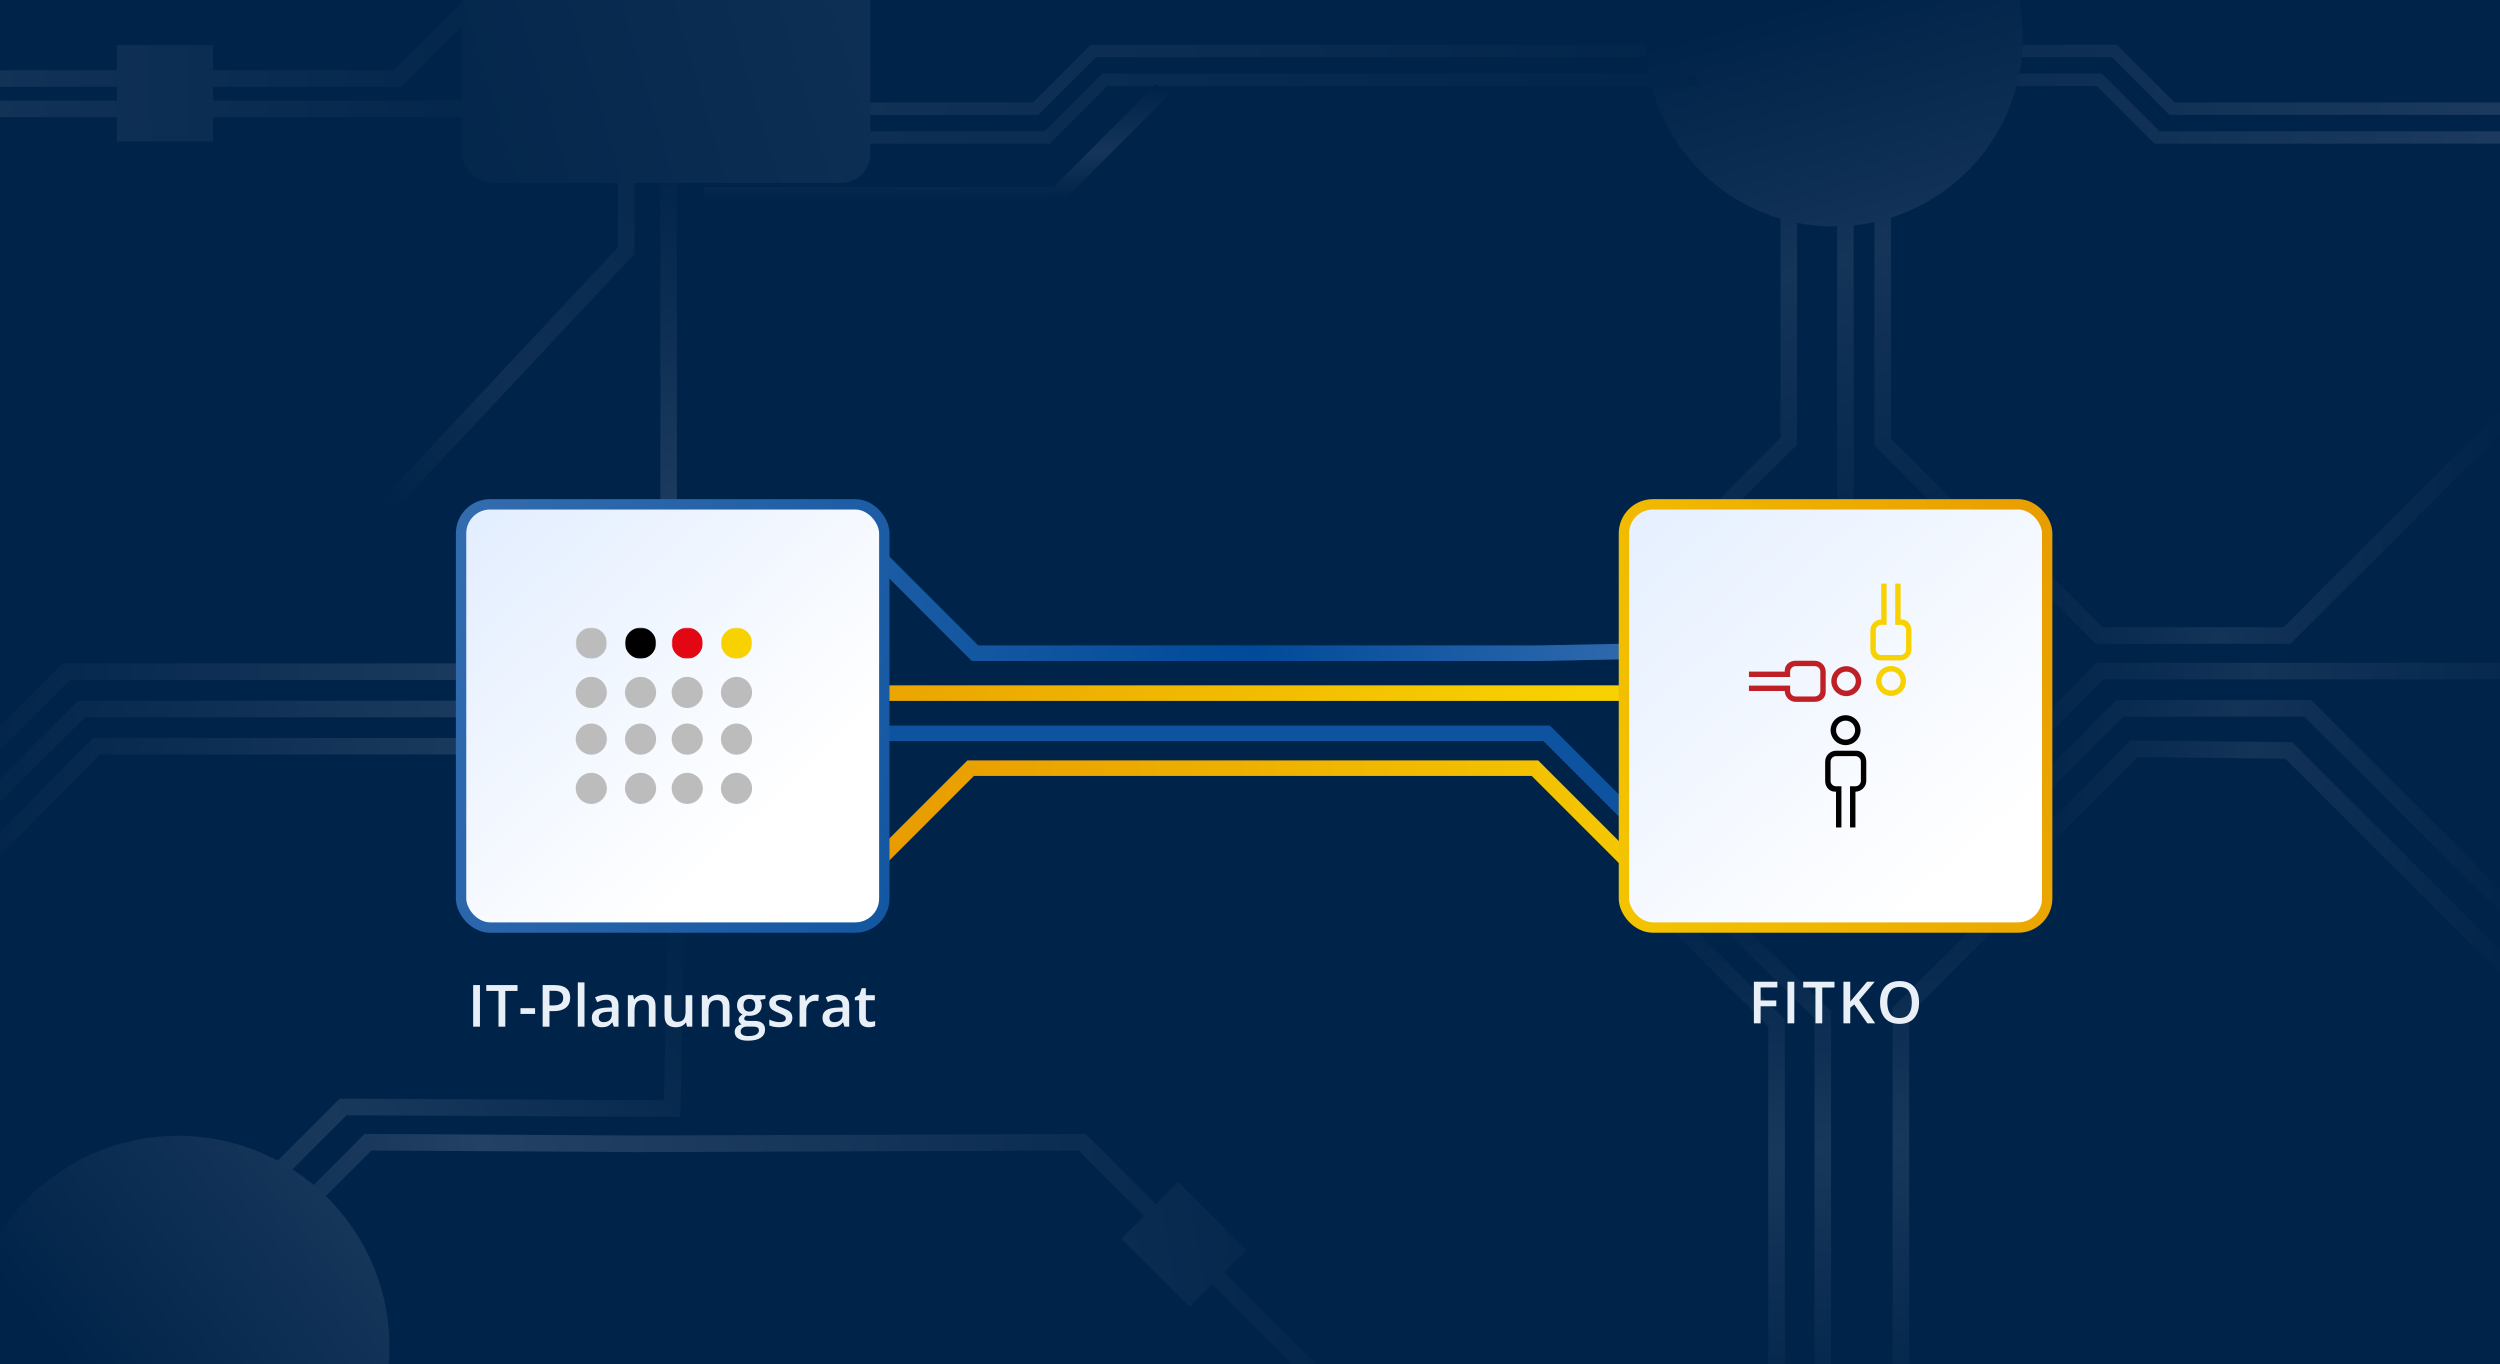 <?xml version="1.0" encoding="UTF-8"?>
<svg xmlns="http://www.w3.org/2000/svg" xmlns:xlink="http://www.w3.org/1999/xlink" width="964px" height="526px" viewBox="0 0 964 526" version="1.1">
  <title>itplr_verbindendes-element</title>
  <defs>
    <linearGradient x1="-103.961%" y1="49.956%" x2="113.134%" y2="50%" id="linearGradient-1">
      <stop stop-color="#314D6E" offset="0%"></stop>
      <stop stop-color="#18385B" offset="28.235%"></stop>
      <stop stop-color="#002349" offset="100%"></stop>
    </linearGradient>
    <linearGradient x1="-305.764%" y1="42.662%" x2="93.804%" y2="50.012%" id="linearGradient-2">
      <stop stop-color="#B90000" offset="0%"></stop>
      <stop stop-color="#F8D200" offset="100%"></stop>
    </linearGradient>
    <linearGradient x1="-40.735%" y1="50%" x2="132.041%" y2="53.65%" id="linearGradient-3">
      <stop stop-color="#002349" offset="0%"></stop>
      <stop stop-color="#1B3A5D" offset="72.172%"></stop>
      <stop stop-color="#314D6E" offset="100%"></stop>
    </linearGradient>
    <linearGradient x1="119.964%" y1="50.782%" x2="-335.126%" y2="50.306%" id="linearGradient-4">
      <stop stop-color="#F8D200" offset="0%"></stop>
      <stop stop-color="#B90000" offset="100%"></stop>
      <stop stop-color="#B90000" offset="100%"></stop>
    </linearGradient>
    <linearGradient x1="100%" y1="48.543%" x2="-1.672%" y2="48.542%" id="linearGradient-5">
      <stop stop-color="#1D5DA5" offset="0%"></stop>
      <stop stop-color="#004A99" offset="50.179%"></stop>
      <stop stop-color="#326BAE" offset="100%"></stop>
    </linearGradient>
    <linearGradient x1="54.228%" y1="107.948%" x2="44.606%" y2="31.207%" id="linearGradient-6">
      <stop stop-color="#002349" offset="0%"></stop>
      <stop stop-color="#143458" offset="58.695%"></stop>
      <stop stop-color="#002349" offset="100%"></stop>
    </linearGradient>
    <linearGradient x1="50%" y1="0%" x2="52.431%" y2="66.454%" id="linearGradient-7">
      <stop stop-color="#002349" offset="0%"></stop>
      <stop stop-color="#18385B" offset="46.832%"></stop>
      <stop stop-color="#002349" offset="100%"></stop>
    </linearGradient>
    <linearGradient x1="49.957%" y1="122.427%" x2="50.572%" y2="8.881%" id="linearGradient-8">
      <stop stop-color="#314D6E" offset="0%"></stop>
      <stop stop-color="#002349" offset="100%"></stop>
    </linearGradient>
    <linearGradient x1="-104.562%" y1="50.94%" x2="113.134%" y2="50%" id="linearGradient-9">
      <stop stop-color="#314D6E" offset="0%"></stop>
      <stop stop-color="#19385C" offset="9.117%"></stop>
      <stop stop-color="#002349" offset="100%"></stop>
    </linearGradient>
    <linearGradient x1="-13.462%" y1="51.431%" x2="106.641%" y2="46.413%" id="linearGradient-10">
      <stop stop-color="#002349" offset="0%"></stop>
      <stop stop-color="#234164" offset="29.701%"></stop>
      <stop stop-color="#002349" offset="100%"></stop>
    </linearGradient>
    <linearGradient x1="102.348%" y1="5.668%" x2="14.149%" y2="71.916%" id="linearGradient-11">
      <stop stop-color="#002349" offset="0%"></stop>
      <stop stop-color="#19395C" offset="52.946%"></stop>
      <stop stop-color="#002349" offset="100%"></stop>
    </linearGradient>
    <linearGradient x1="-3.734%" y1="49.242%" x2="104.415%" y2="50%" id="linearGradient-12">
      <stop stop-color="#002349" offset="0%"></stop>
      <stop stop-color="#133357" offset="60.572%"></stop>
      <stop stop-color="#002349" offset="100%"></stop>
    </linearGradient>
    <linearGradient x1="-3.734%" y1="40.439%" x2="104.415%" y2="50%" id="linearGradient-13">
      <stop stop-color="#002349" offset="0%"></stop>
      <stop stop-color="#133357" offset="60.572%"></stop>
      <stop stop-color="#002349" offset="100%"></stop>
    </linearGradient>
    <linearGradient x1="-68.661%" y1="147.795%" x2="122.863%" y2="-18.689%" id="linearGradient-14">
      <stop stop-color="#314D6E" offset="0%"></stop>
      <stop stop-color="#01244A" offset="13.834%"></stop>
      <stop stop-color="#002349" offset="59.867%"></stop>
      <stop stop-color="#0F3054" offset="70.532%"></stop>
      <stop stop-color="#002349" offset="100%"></stop>
    </linearGradient>
    <linearGradient x1="-16.673%" y1="49.271%" x2="106.489%" y2="50%" id="linearGradient-15">
      <stop stop-color="#314D6E" offset="0%"></stop>
      <stop stop-color="#002349" offset="100%"></stop>
    </linearGradient>
    <linearGradient x1="-16.673%" y1="48.774%" x2="106.489%" y2="50%" id="linearGradient-16">
      <stop stop-color="#314D6E" offset="0%"></stop>
      <stop stop-color="#002349" offset="100%"></stop>
    </linearGradient>
    <linearGradient x1="-3.734%" y1="37.982%" x2="104.415%" y2="50%" id="linearGradient-17">
      <stop stop-color="#002349" offset="0%"></stop>
      <stop stop-color="#133357" offset="60.572%"></stop>
      <stop stop-color="#002349" offset="100%"></stop>
    </linearGradient>
    <linearGradient x1="113.807%" y1="51.918%" x2="-105.455%" y2="53.188%" id="linearGradient-18">
      <stop stop-color="#002349" offset="0%"></stop>
      <stop stop-color="#314D6E" offset="100%"></stop>
    </linearGradient>
    <linearGradient x1="49.054%" y1="4.404%" x2="51.131%" y2="97.393%" id="linearGradient-19">
      <stop stop-color="#002349" offset="0%"></stop>
      <stop stop-color="#153559" offset="57.494%"></stop>
      <stop stop-color="#002349" offset="100%"></stop>
    </linearGradient>
    <linearGradient x1="70.905%" y1="75.68%" x2="-52.582%" y2="-53.947%" id="linearGradient-20">
      <stop stop-color="#FFFFFF" offset="0%"></stop>
      <stop stop-color="#CCE0FF" offset="100%"></stop>
    </linearGradient>
    <linearGradient x1="185.017%" y1="100%" x2="-5.566%" y2="28.956%" id="linearGradient-21">
      <stop stop-color="#004A99" offset="0%"></stop>
      <stop stop-color="#326BAE" offset="100%"></stop>
    </linearGradient>
    <polygon id="path-22" points="0 0 12 0 12 12 0 12"></polygon>
    <polygon id="path-24" points="0 0 12 0 12 12 0 12"></polygon>
    <polygon id="path-26" points="0 0 12 0 12 12 0 12"></polygon>
    <polygon id="path-28" points="0 0 12 0 12 12 0 12"></polygon>
    <linearGradient x1="255.136%" y1="15.488%" x2="-42.686%" y2="103.21%" id="linearGradient-30">
      <stop stop-color="#314D6E" offset="0%"></stop>
      <stop stop-color="#16365A" offset="25.004%"></stop>
      <stop stop-color="#002349" offset="100%"></stop>
      <stop stop-color="#002349" offset="100%"></stop>
    </linearGradient>
    <linearGradient x1="80.62%" y1="85.948%" x2="-71.296%" y2="-85.137%" id="linearGradient-31">
      <stop stop-color="#FFFFFF" offset="0%"></stop>
      <stop stop-color="#CCE0FF" offset="100%"></stop>
    </linearGradient>
    <linearGradient x1="597.432%" y1="-133.053%" x2="-55.889%" y2="78.2%" id="linearGradient-32">
      <stop stop-color="#B90000" offset="0%"></stop>
      <stop stop-color="#F8D200" offset="100%"></stop>
    </linearGradient>
  </defs>
  <g id="itplr_verbindendes-element" stroke="none" stroke-width="1" fill="none" fill-rule="evenodd">
    <rect id="Rectangle" fill="#002349" x="-25.899" y="-3.933" width="992" height="530.4"></rect>
    <polygon id="Path-12-Copy" fill="url(#linearGradient-1)" fill-rule="nonzero" points="649.918 17.262 649.918 22.062 422.609 22.062 400.377 44.295 322.391 44.295 322.391 39.495 398.389 39.494 420.622 17.262"></polygon>
    <polygon id="Line" fill="url(#linearGradient-2)" fill-rule="nonzero" points="635.791 264.267 635.791 270.267 314.591 270.267 314.591 264.267"></polygon>
    <polygon id="Path-9" fill="#0E539F" fill-rule="nonzero" points="597.671 279.786 635.512 317.627 631.269 321.869 595.185 285.785 340.991 285.786 340.991 279.786"></polygon>
    <path d="M810.511,28.378 L832.743,50.611 L989.184,50.611 L989.184,55.411 L830.756,55.411 L808.522,33.178 L732.525,33.178 L732.525,28.378 L810.511,28.378 Z M816.309,17.262 L838.541,39.495 L1008.188,39.495 L1008.188,44.295 L836.553,44.295 L814.32,22.063 L738.322,22.062 L738.322,17.262 L816.309,17.262 Z" id="Combined-Shape" fill="url(#linearGradient-3)" fill-rule="nonzero"></path>
    <polygon id="Path-10" fill="url(#linearGradient-4)" fill-rule="nonzero" points="593.125 293.21 641.08 341.165 636.837 345.407 590.64 299.21 375.528 299.21 337.544 337.195 333.302 332.952 373.043 293.21"></polygon>
    <polygon id="Path-10-Copy" fill="url(#linearGradient-5)" fill-rule="nonzero" transform="translate(479.621, 228.771) rotate(-180) translate(-479.621, -228.771) " points="584.525 202.673 632.48 250.627 628.237 254.869 582.039 208.672 365.746 208.672 326.883 209.45 326.763 203.451 365.686 202.673"></polygon>
    <path d="M729.186,-98.714 L729.187,-54.9 C758.642,-45.575 779.991,-18.021 779.991,14.518 C779.991,47.058 758.642,74.611 729.187,83.936 L729.187,169.186 L768.863,208.744 L764.344,213.276 L722.786,171.843 L722.787,85.644 C720.172,86.215 717.504,86.645 714.792,86.926 L714.791,203.117 L708.391,203.117 L708.391,87.308 L707.191,87.318 C702.322,87.318 697.566,86.84 692.965,85.929 L692.965,171.448 L644.952,219.461 L640.427,214.936 L686.566,168.797 L686.565,84.355 C656.771,75.57 634.928,48.237 634.4,15.722 L634.391,14.518 C634.391,-15.989 653.155,-42.113 679.773,-52.942 L648.639,-84.074 L653.165,-88.6 L686.474,-55.292 C693.04,-57.237 699.993,-58.282 707.191,-58.282 C712.544,-58.282 717.762,-57.704 722.787,-56.607 L722.786,-98.714 L729.186,-98.714 Z" id="Combined-Shape" fill="url(#linearGradient-6)" fill-rule="nonzero"></path>
    <path d="M729.793,608.815 L729.793,388.567 L777.806,340.554 L782.331,345.08 L736.193,391.219 L736.193,606.164 L774.119,644.09 L769.593,648.615 L729.793,608.815 Z M646.68,351.617 L688.239,393.051 L688.239,663.607 L681.839,663.607 L681.838,395.707 L642.162,356.15 L646.68,351.617 Z M666.967,351.617 L706.073,389.854 L706.073,660.429 L699.673,660.429 L699.673,392.547 L662.492,356.193 L666.967,351.617 Z" id="Combined-Shape" fill="url(#linearGradient-7)" fill-rule="nonzero"></path>
    <polygon id="Path-10-Copy-7" fill="url(#linearGradient-8)" fill-rule="nonzero" points="261.023 38.219 261.023 255.816 254.623 255.816 254.623 38.219"></polygon>
    <polygon id="Path-12" fill="url(#linearGradient-9)" fill-rule="nonzero" points="654.35 28.378 654.35 33.178 427.042 33.178 404.81 55.411 326.823 55.411 326.823 50.611 402.82 50.611 425.054 28.378"></polygon>
    <path d="M140.592,437.231 L245.722,437.855 L418.611,437.234 L445.71,464.333 L454.312,455.732 L480.583,482.004 L471.981,490.605 L511.156,529.779 L506.631,534.305 L467.455,495.13 L458.663,503.924 L432.392,477.653 L441.184,468.859 L415.969,443.643 L245.714,444.255 L143.227,443.646 L105.563,481.311 L101.037,476.785 L140.592,437.231 Z" id="Combined-Shape" fill="url(#linearGradient-10)" fill-rule="nonzero"></path>
    <path d="M257.781,340.148 L264.18,340.279 L262.323,430.67 L133.628,430.044 L112.759,450.914 C135.285,465.438 150.2,490.749 150.2,519.544 C150.2,564.611 113.666,601.144 68.6,601.144 C23.534,601.144 -13,564.611 -13,519.544 C-13,474.478 23.534,437.944 68.6,437.944 C82.508,437.944 95.604,441.424 107.063,447.56 L130.99,423.632 L256.053,424.24 L257.781,340.148 Z" id="Combined-Shape" fill="url(#linearGradient-11)" fill-rule="nonzero"></path>
    <polyline id="Path-11-Copy-2" stroke="url(#linearGradient-12)" stroke-width="6.4" transform="translate(897.778, 273.149) rotate(-180) translate(-897.778, -273.149) " points="781.056 287.519 985.761 287.519 1014.5 258.779"></polyline>
    <polyline id="Path-11-Copy-3" stroke="url(#linearGradient-13)" stroke-width="6.4" transform="translate(877.302, 317.043) rotate(-180) translate(-877.302, -317.043) " points="776.923 273.149 864.71 360.936 937.185 360.936 977.681 320.318"></polyline>
    <polyline id="Path-11-Copy-11" stroke="url(#linearGradient-13)" stroke-width="6.4" transform="translate(869.302, 201.149) scale(1, -1) rotate(-180) translate(-869.302, -201.149) " points="768.923 157.256 856.71 245.043 929.185 245.043 969.681 204.425"></polyline>
    <polygon id="Path-10-Copy-4" fill="url(#linearGradient-14)" fill-rule="nonzero" points="244.709 41.242 244.709 97.885 122.245 228.603 18.359 227.985 -19.305 265.65 -23.831 261.125 15.724 221.57 119.486 222.186 238.308 95.354 238.309 41.242"></polygon>
    <polygon id="Path-11-Copy-2" fill="url(#linearGradient-15)" fill-rule="nonzero" transform="translate(144.616, 272.917) rotate(-180) translate(-144.616, -272.917) " points="290.206 255.816 294.731 260.341 265.055 290.018 -5.499 290.018 -5.499 283.618 262.403 283.618"></polygon>
    <polygon id="Path-11-Copy-3" fill="url(#linearGradient-16)" fill-rule="nonzero" transform="translate(144.618, 293.227) rotate(-180) translate(-144.618, -293.227) " points="296.08 270.189 300.613 274.707 259.179 316.266 -11.377 316.266 -11.377 309.866 256.522 309.866"></polygon>
    <polygon id="Path-11-Copy-4" fill="url(#linearGradient-16)" fill-rule="nonzero" transform="translate(150.496, 307.597) rotate(-180) translate(-150.496, -307.597) " points="301.958 284.559 306.491 289.077 265.058 330.636 -5.499 330.636 -5.499 324.236 262.401 324.235"></polygon>
    <polyline id="Path-11-Copy-4" stroke="url(#linearGradient-17)" stroke-width="6.4" transform="translate(880.006, 336.611) rotate(-180) translate(-880.006, -336.611) " points="782.331 288.724 877.457 383.849 937.185 384.497 977.681 343.879"></polyline>
    <path d="M179.527,-0.441 L184.053,4.084 L154.676,33.461 L82.186,33.461 L82.186,38.794 L192.434,38.795 L192.434,45.195 L82.186,45.194 L82.187,54.545 L45.033,54.545 L45.033,45.194 L-25.599,45.195 L-25.599,38.795 L45.033,38.794 L45.033,33.461 L-54.848,33.462 L-94.407,73.139 L-98.94,68.62 L-57.506,27.061 L45.033,27.061 L45.033,17.391 L82.187,17.391 L82.186,27.061 L152.026,27.062 L179.527,-0.441 Z" id="Combined-Shape" fill="url(#linearGradient-18)" fill-rule="nonzero"></path>
    <polygon id="Combined-Shape" fill="url(#linearGradient-19)" fill-rule="nonzero" points="445.858 32.394 450.391 36.912 408.957 78.471 271.693 78.471 271.693 72.071 406.3 72.07"></polygon>
    <rect id="Rectangle" stroke="url(#linearGradient-21)" stroke-width="4" fill="url(#linearGradient-20)" x="177.791" y="194.467" width="163.2" height="163.2" rx="11.2"></rect>
    <g id="Group-37" transform="translate(222, 242)">
      <g id="Group-3" transform="translate(19, 0)">
        <mask id="mask-23" fill="white">
          <use xlink:href="#path-22"></use>
        </mask>
        <g id="Clip-2"></g>
        <path d="M0,5.999 C0,2.686 2.687,-0 6,-0 C9.313,-0 12,2.686 12,5.999 C12,9.313 9.313,12 6,12 C2.687,12 0,9.313 0,5.999" id="Fill-1" fill="#000000" mask="url(#mask-23)"></path>
      </g>
      <path d="M19,24.999 C19,21.686 21.687,19 25,19 C28.313,19 31,21.686 31,24.999 C31,28.313 28.313,31 25,31 C21.687,31 19,28.313 19,24.999" id="Fill-4" fill="#BCBCBC"></path>
      <path d="M19,42.999 C19,39.686 21.687,37 25,37 C28.313,37 31,39.686 31,42.999 C31,46.313 28.313,49 25,49 C21.687,49 19,46.313 19,42.999" id="Fill-6" fill="#BCBCBC"></path>
      <path d="M19,61.999 C19,58.686 21.687,56 25,56 C28.313,56 31,58.686 31,61.999 C31,65.313 28.313,68 25,68 C21.687,68 19,65.313 19,61.999" id="Fill-8" fill="#BCBCBC"></path>
      <g id="Group-12" transform="translate(37, 0)">
        <mask id="mask-25" fill="white">
          <use xlink:href="#path-24"></use>
        </mask>
        <g id="Clip-11"></g>
        <path d="M0,5.999 C0,2.686 2.687,-0 6,-0 C9.313,-0 12,2.686 12,5.999 C12,9.313 9.313,12 6,12 C2.687,12 0,9.313 0,5.999" id="Fill-10" fill="#E30613" mask="url(#mask-25)"></path>
      </g>
      <path d="M37,24.999 C37,21.686 39.687,19 43,19 C46.313,19 49,21.686 49,24.999 C49,28.313 46.313,31 43,31 C39.687,31 37,28.313 37,24.999" id="Fill-13" fill="#BCBCBC"></path>
      <path d="M37,42.999 C37,39.686 39.687,37 43,37 C46.313,37 49,39.686 49,42.999 C49,46.313 46.313,49 43,49 C39.687,49 37,46.313 37,42.999" id="Fill-15" fill="#BCBCBC"></path>
      <path d="M37,61.999 C37,58.686 39.687,56 43,56 C46.313,56 49,58.686 49,61.999 C49,65.313 46.313,68 43,68 C39.687,68 37,65.313 37,61.999" id="Fill-17" fill="#BCBCBC"></path>
      <g id="Group-21" transform="translate(56, 0)">
        <mask id="mask-27" fill="white">
          <use xlink:href="#path-26"></use>
        </mask>
        <g id="Clip-20"></g>
        <path d="M0,5.999 C0,2.686 2.687,-0 6,-0 C9.313,-0 12,2.686 12,5.999 C12,9.313 9.313,12 6,12 C2.687,12 0,9.313 0,5.999" id="Fill-19" fill="#F8D200" mask="url(#mask-27)"></path>
      </g>
      <path d="M56,24.999 C56,21.686 58.687,19 62,19 C65.313,19 68,21.686 68,24.999 C68,28.313 65.313,31 62,31 C58.687,31 56,28.313 56,24.999" id="Fill-22" fill="#BCBCBC"></path>
      <path d="M56,42.999 C56,39.686 58.687,37 62,37 C65.313,37 68,39.686 68,42.999 C68,46.313 65.313,49 62,49 C58.687,49 56,46.313 56,42.999" id="Fill-24" fill="#BCBCBC"></path>
      <path d="M56,61.999 C56,58.686 58.687,56 62,56 C65.313,56 68,58.686 68,61.999 C68,65.313 65.313,68 62,68 C58.687,68 56,65.313 56,61.999" id="Fill-26" fill="#BCBCBC"></path>
      <g id="Group-30">
        <mask id="mask-29" fill="white">
          <use xlink:href="#path-28"></use>
        </mask>
        <g id="Clip-29"></g>
        <path d="M0,5.999 C0,2.686 2.687,-0 6,-0 C9.313,-0 12,2.686 12,5.999 C12,9.313 9.313,12 6,12 C2.687,12 0,9.313 0,5.999" id="Fill-28" fill="#BCBCBC" mask="url(#mask-29)"></path>
      </g>
      <path d="M0,24.999 C0,21.686 2.687,19 6,19 C9.313,19 12,21.686 12,24.999 C12,28.313 9.313,31 6,31 C2.687,31 0,28.313 0,24.999" id="Fill-31" fill="#BCBCBC"></path>
      <path d="M0,42.999 C0,39.686 2.687,37 6,37 C9.313,37 12,39.686 12,42.999 C12,46.313 9.313,49 6,49 C2.687,49 0,46.313 0,42.999" id="Fill-33" fill="#BCBCBC"></path>
      <path d="M0,61.999 C0,58.686 2.687,56 6,56 C9.313,56 12,58.686 12,61.999 C12,65.313 9.313,68 6,68 C2.687,68 0,65.313 0,61.999" id="Fill-35" fill="#BCBCBC"></path>
    </g>
    <rect id="Rectangle-Copy-3" fill="url(#linearGradient-30)" x="178.023" y="-87.066" width="157.6" height="157.6" rx="11.2"></rect>
    <path d="M678.899,394.593 L678.899,388.01 L684.944,388.01 L684.944,385.783 L678.899,385.783 L678.899,380.769 L685.35,380.769 L685.35,378.553 L676.298,378.553 L676.298,394.593 L678.899,394.593 Z M691.88,394.593 L691.88,378.553 L689.258,378.553 L689.258,394.593 L691.88,394.593 Z M702.656,394.593 L702.656,380.802 L707.373,380.802 L707.373,378.553 L695.316,378.553 L695.316,380.802 L700.033,380.802 L700.033,394.593 L702.656,394.593 Z M713.453,394.593 L713.453,388.592 L715,387.33 L720.036,394.593 L723.076,394.593 L716.887,385.586 C718.102,384.188 720.109,381.844 722.911,378.553 L722.911,378.553 L719.927,378.553 L715.593,383.676 C714.883,384.488 714.17,385.333 713.453,386.211 L713.453,386.211 L713.453,378.553 L710.831,378.553 L710.831,394.593 L713.453,394.593 Z M732.48,394.813 C734.872,394.813 736.72,394.089 738.026,392.64 C739.332,391.192 739.984,389.162 739.984,386.551 C739.984,383.932 739.333,381.903 738.031,380.462 C736.73,379.021 734.886,378.3 732.502,378.3 C730.081,378.3 728.217,379.01 726.912,380.429 C725.606,381.848 724.953,383.881 724.953,386.529 C724.953,389.177 725.602,391.219 726.901,392.657 C728.199,394.094 730.059,394.813 732.48,394.813 Z M732.48,392.574 C730.915,392.574 729.733,392.064 728.936,391.044 C728.139,390.024 727.74,388.526 727.74,386.551 C727.74,384.583 728.141,383.091 728.941,382.075 C729.742,381.058 730.929,380.55 732.502,380.55 C734.06,380.55 735.232,381.058 736.018,382.075 C736.804,383.091 737.198,384.583 737.198,386.551 C737.198,388.548 736.801,390.051 736.007,391.06 C735.214,392.07 734.038,392.574 732.48,392.574 Z" id="FITKO" fill="#E9EFF6" fill-rule="nonzero"></path>
    <path d="M185.066,395.891 L185.066,379.85 L182.444,379.85 L182.444,395.891 L185.066,395.891 Z M194.842,395.891 L194.842,382.099 L199.56,382.099 L199.56,379.85 L187.502,379.85 L187.502,382.099 L192.22,382.099 L192.22,395.891 L194.842,395.891 Z M206.329,390.965 L206.329,388.77 L200.69,388.77 L200.69,390.965 L206.329,390.965 Z M211.87,395.891 L211.87,389.889 L213.538,389.889 C215.564,389.889 217.125,389.443 218.222,388.551 C219.32,387.658 219.868,386.375 219.868,384.7 C219.868,383.105 219.369,381.898 218.371,381.079 C217.372,380.26 215.871,379.85 213.867,379.85 L213.867,379.85 L209.248,379.85 L209.248,395.891 L211.87,395.891 Z M213.263,387.684 L211.87,387.684 L211.87,382.045 L213.691,382.045 C214.883,382.045 215.761,382.271 216.324,382.725 C216.888,383.178 217.169,383.866 217.169,384.788 C217.169,385.782 216.855,386.514 216.226,386.982 C215.597,387.45 214.609,387.684 213.263,387.684 L213.263,387.684 Z M225.376,395.891 L225.376,378.819 L222.798,378.819 L222.798,395.891 L225.376,395.891 Z M232.003,396.11 C232.932,396.11 233.693,395.977 234.285,395.71 C234.877,395.443 235.466,394.94 236.051,394.201 L236.051,394.201 L236.139,394.201 L236.655,395.891 L238.498,395.891 L238.498,387.717 C238.498,386.276 238.105,385.219 237.319,384.546 C236.532,383.873 235.368,383.537 233.824,383.537 C233.129,383.537 232.391,383.626 231.608,383.806 C230.825,383.985 230.105,384.246 229.447,384.59 L229.447,384.59 L230.28,386.433 C230.807,386.185 231.356,385.969 231.926,385.786 C232.497,385.603 233.093,385.512 233.715,385.512 C234.475,385.512 235.037,385.704 235.399,386.088 C235.761,386.472 235.942,387.051 235.942,387.827 L235.942,387.827 L235.942,388.474 L233.846,388.54 C231.944,388.598 230.529,388.946 229.6,389.582 C228.671,390.218 228.207,391.162 228.207,392.413 C228.207,393.59 228.541,394.501 229.211,395.145 C229.88,395.788 230.811,396.11 232.003,396.11 Z M232.815,394.135 C232.171,394.135 231.688,393.987 231.367,393.691 C231.045,393.395 230.884,392.976 230.884,392.435 C230.884,391.689 231.16,391.135 231.712,390.773 C232.264,390.41 233.148,390.208 234.362,390.164 L234.362,390.164 L235.92,390.098 L235.92,391.151 C235.92,392.095 235.636,392.828 235.07,393.351 C234.503,393.874 233.751,394.135 232.815,394.135 Z M244.675,395.891 L244.675,389.845 C244.675,388.331 244.928,387.252 245.432,386.609 C245.937,385.965 246.734,385.643 247.824,385.643 C248.643,385.643 249.241,385.874 249.618,386.335 C249.995,386.795 250.183,387.494 250.183,388.43 L250.183,388.43 L250.183,395.891 L252.772,395.891 L252.772,387.98 C252.772,385.018 251.317,383.537 248.406,383.537 C247.586,383.537 246.84,383.694 246.167,384.009 C245.494,384.323 244.975,384.769 244.609,385.347 L244.609,385.347 L244.478,385.347 L244.116,383.756 L242.097,383.756 L242.097,395.891 L244.675,395.891 Z M260.628,396.11 C261.477,396.11 262.232,395.949 262.894,395.628 C263.556,395.306 264.066,394.863 264.424,394.3 L264.424,394.3 L264.556,394.3 L264.918,395.891 L266.948,395.891 L266.948,383.756 L264.358,383.756 L264.358,389.802 C264.358,391.323 264.104,392.407 263.596,393.055 C263.088,393.702 262.292,394.026 261.21,394.026 C260.398,394.026 259.801,393.793 259.421,393.329 C259.041,392.864 258.851,392.168 258.851,391.239 L258.851,391.239 L258.851,383.756 L256.25,383.756 L256.25,391.689 C256.25,393.174 256.612,394.282 257.337,395.013 C258.061,395.745 259.158,396.11 260.628,396.11 Z M273.202,395.891 L273.202,389.845 C273.202,388.331 273.454,387.252 273.959,386.609 C274.463,385.965 275.261,385.643 276.35,385.643 C277.17,385.643 277.768,385.874 278.144,386.335 C278.521,386.795 278.709,387.494 278.709,388.43 L278.709,388.43 L278.709,395.891 L281.299,395.891 L281.299,387.98 C281.299,385.018 279.843,383.537 276.932,383.537 C276.113,383.537 275.367,383.694 274.694,384.009 C274.021,384.323 273.501,384.769 273.136,385.347 L273.136,385.347 L273.004,385.347 L272.642,383.756 L270.623,383.756 L270.623,395.891 L273.202,395.891 Z M288.386,401.289 C290.53,401.289 292.168,400.916 293.302,400.17 C294.435,399.424 295.002,398.363 295.002,396.988 C295.002,395.913 294.655,395.09 293.96,394.519 C293.265,393.949 292.248,393.664 290.91,393.664 L290.91,393.664 L288.792,393.664 C288.097,393.664 287.62,393.594 287.361,393.455 C287.101,393.316 286.971,393.108 286.971,392.83 C286.971,392.369 287.249,391.967 287.805,391.623 C288.119,391.681 288.47,391.711 288.858,391.711 C290.372,391.711 291.561,391.352 292.424,390.635 C293.287,389.919 293.719,388.935 293.719,387.684 C293.719,387.267 293.656,386.872 293.532,386.499 C293.408,386.126 293.25,385.812 293.06,385.556 L293.06,385.556 L295.134,385.172 L295.134,383.756 L290.932,383.756 C290.742,383.705 290.458,383.656 290.082,383.608 C289.705,383.561 289.345,383.537 289.001,383.537 C287.465,383.537 286.282,383.899 285.451,384.623 C284.621,385.347 284.206,386.367 284.206,387.684 C284.206,388.503 284.402,389.218 284.793,389.829 C285.184,390.44 285.695,390.88 286.324,391.151 C285.819,391.458 285.439,391.769 285.183,392.084 C284.927,392.398 284.799,392.782 284.799,393.236 C284.799,393.594 284.91,393.936 285.133,394.262 C285.356,394.587 285.64,394.823 285.984,394.969 C285.135,395.167 284.475,395.52 284.003,396.028 C283.531,396.536 283.296,397.164 283.296,397.91 C283.296,398.992 283.731,399.826 284.601,400.411 C285.472,400.996 286.733,401.289 288.386,401.289 Z M288.979,390.054 C288.247,390.054 287.686,389.849 287.295,389.439 C286.903,389.03 286.708,388.445 286.708,387.684 C286.708,386.872 286.9,386.254 287.284,385.83 C287.668,385.406 288.233,385.193 288.979,385.193 C289.732,385.193 290.294,385.407 290.663,385.835 C291.032,386.263 291.217,386.872 291.217,387.662 C291.217,389.257 290.471,390.054 288.979,390.054 Z M288.463,399.512 C287.556,399.512 286.852,399.362 286.351,399.062 C285.85,398.762 285.6,398.334 285.6,397.778 C285.6,397.186 285.817,396.716 286.252,396.368 C286.688,396.021 287.275,395.847 288.013,395.847 L288.013,395.847 L289.966,395.847 C290.99,395.847 291.691,395.959 292.067,396.182 C292.444,396.405 292.632,396.78 292.632,397.306 C292.632,397.972 292.289,398.506 291.601,398.908 C290.914,399.31 289.868,399.512 288.463,399.512 Z M300.532,396.11 C302.141,396.11 303.377,395.794 304.24,395.161 C305.104,394.529 305.535,393.62 305.535,392.435 C305.535,391.85 305.425,391.347 305.206,390.926 C304.987,390.506 304.65,390.134 304.197,389.813 C303.743,389.491 303.015,389.136 302.013,388.748 C300.821,388.287 300.047,387.925 299.693,387.662 C299.338,387.399 299.161,387.077 299.161,386.697 C299.161,385.921 299.841,385.534 301.201,385.534 C302.094,385.534 303.194,385.804 304.504,386.345 L304.504,386.345 L305.338,384.403 C304.065,383.826 302.715,383.537 301.289,383.537 C299.848,383.537 298.709,383.824 297.871,384.398 C297.034,384.972 296.615,385.779 296.615,386.817 C296.615,387.68 296.862,388.383 297.356,388.924 C297.849,389.465 298.795,390.006 300.192,390.548 C300.909,390.826 301.468,391.074 301.871,391.294 C302.273,391.513 302.562,391.725 302.737,391.93 C302.913,392.135 303.001,392.391 303.001,392.698 C303.001,393.656 302.207,394.135 300.62,394.135 C299.391,394.135 298.063,393.806 296.637,393.148 L296.637,393.148 L296.637,395.375 C297.617,395.865 298.916,396.11 300.532,396.11 Z M310.9,395.891 L310.9,389.549 C310.9,388.474 311.22,387.6 311.86,386.927 C312.5,386.254 313.336,385.918 314.367,385.918 C314.762,385.918 315.143,385.961 315.508,386.049 L315.508,386.049 L315.761,383.646 C315.424,383.573 314.996,383.537 314.477,383.537 C313.731,383.537 313.034,383.749 312.387,384.173 C311.74,384.597 311.215,385.172 310.812,385.896 L310.812,385.896 L310.681,385.896 L310.341,383.756 L308.322,383.756 L308.322,395.891 L310.9,395.891 Z M320.95,396.11 C321.879,396.11 322.64,395.977 323.232,395.71 C323.825,395.443 324.414,394.94 324.999,394.201 L324.999,394.201 L325.087,394.201 L325.602,395.891 L327.446,395.891 L327.446,387.717 C327.446,386.276 327.052,385.219 326.266,384.546 C325.48,383.873 324.315,383.537 322.772,383.537 C322.077,383.537 321.338,383.626 320.555,383.806 C319.773,383.985 319.052,384.246 318.394,384.59 L318.394,384.59 L319.228,386.433 C319.754,386.185 320.303,385.969 320.874,385.786 C321.444,385.603 322.04,385.512 322.662,385.512 C323.423,385.512 323.984,385.704 324.346,386.088 C324.708,386.472 324.889,387.051 324.889,387.827 L324.889,387.827 L324.889,388.474 L322.794,388.54 C320.892,388.598 319.476,388.946 318.548,389.582 C317.619,390.218 317.154,391.162 317.154,392.413 C317.154,393.59 317.489,394.501 318.158,395.145 C318.827,395.788 319.758,396.11 320.95,396.11 Z M321.762,394.135 C321.119,394.135 320.636,393.987 320.314,393.691 C319.992,393.395 319.831,392.976 319.831,392.435 C319.831,391.689 320.107,391.135 320.66,390.773 C321.212,390.41 322.095,390.208 323.309,390.164 L323.309,390.164 L324.867,390.098 L324.867,391.151 C324.867,392.095 324.584,392.828 324.017,393.351 C323.45,393.874 322.698,394.135 321.762,394.135 Z M334.95,396.11 C335.433,396.11 335.899,396.068 336.349,395.984 C336.799,395.9 337.166,395.796 337.452,395.671 L337.452,395.671 L337.452,393.729 C336.823,393.927 336.194,394.026 335.565,394.026 C335.06,394.026 334.652,393.878 334.341,393.581 C334.03,393.285 333.875,392.826 333.875,392.204 L333.875,392.204 L333.875,385.709 L337.331,385.709 L337.331,383.756 L333.875,383.756 L333.875,381.057 L332.284,381.057 L331.406,383.625 L329.629,384.568 L329.629,385.709 L331.286,385.709 L331.286,392.248 C331.286,394.823 332.507,396.11 334.95,396.11 Z" id="IT-Planungsrat" fill="#E9EFF6" fill-rule="nonzero"></path>
    <rect id="Rectangle-Copy" stroke="url(#linearGradient-32)" stroke-width="4" fill="url(#linearGradient-31)" x="626.191" y="194.467" width="163.2" height="163.2" rx="11.2"></rect>
    <g id="Group-Copy-4" transform="translate(674.39, 225.048)">
      <path d="M37.262,52.834 C39.291,52.834 40.938,54.48 40.938,56.503 C40.938,58.53 39.291,60.176 37.262,60.176 C35.237,60.176 33.589,58.53 33.589,56.503 C33.589,54.48 35.237,52.834 37.262,52.834 M37.262,62.28 C40.459,62.28 43.045,59.695 43.045,56.503 C43.045,53.315 40.459,50.73 37.262,50.73 C34.071,50.73 31.486,53.315 31.486,56.503 C31.486,59.695 34.071,62.28 37.262,62.28" id="Fill-1" fill="#000000"></path>
      <path d="M41.422,64.429 L33.614,64.429 C31.295,64.429 29.396,66.327 29.396,68.644 L29.396,76.088 C29.396,78.11 30.703,80.164 33.135,80.227 C33.135,80.227 33.517,80.229 33.575,80.229 L33.575,94.035 L35.659,94.035 L35.666,78.146 L33.614,78.146 C32.492,78.146 31.479,77.215 31.479,76.088 L31.479,68.644 C31.479,67.468 32.437,66.512 33.614,66.512 L41.028,66.512 C42.205,66.512 43.163,67.468 43.163,68.644 L43.163,76.054 C43.163,77.18 42.206,78.146 40.994,78.146 L38.976,78.146 L38.985,94.035 L41.066,94.035 L41.066,80.238 C43.472,80.169 45.244,78.199 45.244,76.094 L45.244,68.644 C45.244,66.327 43.741,64.429 41.422,64.429" id="Fill-3" fill="#000000"></path>
      <path d="M41.201,37.603 C41.201,39.632 39.555,41.278 37.532,41.278 C35.505,41.278 33.859,39.632 33.859,37.603 C33.859,35.578 35.505,33.93 37.532,33.93 C39.555,33.93 41.201,35.578 41.201,37.603 M31.755,37.603 C31.755,40.8 34.34,43.385 37.532,43.385 C40.721,43.385 43.305,40.8 43.305,37.603 C43.305,34.413 40.721,31.826 37.532,31.826 C34.34,31.826 31.755,34.413 31.755,37.603" id="Fill-5" fill="#BF2026"></path>
      <path d="M29.606,41.763 L29.606,33.955 C29.606,31.635 27.708,29.738 25.39,29.738 L17.947,29.738 C15.925,29.738 13.871,31.044 13.808,33.476 C13.808,33.476 13.806,33.858 13.806,33.916 L-4.83425112e-14,33.916 L-4.83425112e-14,35.999 L15.889,36.006 L15.889,33.955 C15.889,32.833 16.819,31.819 17.947,31.819 L25.39,31.819 C26.566,31.819 27.523,32.778 27.523,33.955 L27.523,41.368 C27.523,42.545 26.566,43.504 25.39,43.504 L17.981,43.504 C16.855,43.504 15.889,42.547 15.889,41.335 L15.889,39.317 L-4.83425112e-14,39.325 L-4.83425112e-14,41.406 L13.797,41.406 C13.866,43.812 15.836,45.586 17.941,45.586 L25.39,45.586 C27.708,45.586 29.606,44.082 29.606,41.763" id="Fill-7" fill="#BF2026"></path>
      <path d="M54.806,41.201 C52.776,41.201 51.13,39.555 51.13,37.532 C51.13,35.505 52.776,33.859 54.806,33.859 C56.831,33.859 58.479,35.505 58.479,37.532 C58.479,39.555 56.831,41.201 54.806,41.201 M54.806,31.755 C51.609,31.755 49.023,34.34 49.023,37.532 C49.023,40.72 51.609,43.305 54.806,43.305 C57.996,43.305 60.582,40.72 60.582,37.532 C60.582,34.34 57.996,31.755 54.806,31.755" id="Fill-9" fill="#F8D200"></path>
      <path d="M50.646,29.606 L58.454,29.606 C60.773,29.606 62.67,27.708 62.67,25.391 L62.67,17.947 C62.67,15.925 61.365,13.871 58.933,13.808 C58.933,13.808 58.551,13.806 58.493,13.806 L58.493,-3.62568834e-14 L56.409,-3.62568834e-14 L56.403,15.889 L58.454,15.889 C59.576,15.889 60.589,16.819 60.589,17.947 L60.589,25.391 C60.589,26.566 59.631,27.523 58.454,27.523 L51.041,27.523 C49.862,27.523 48.905,26.566 48.905,25.391 L48.905,17.982 C48.905,16.855 49.862,15.889 51.074,15.889 L53.092,15.889 L53.083,-3.62568834e-14 L51.002,-3.62568834e-14 L51.002,13.797 C48.596,13.866 46.822,15.836 46.822,17.941 L46.822,25.391 C46.822,27.708 48.327,29.606 50.646,29.606" id="Fill-11" fill="#F8D200"></path>
    </g>
  </g>
</svg>
